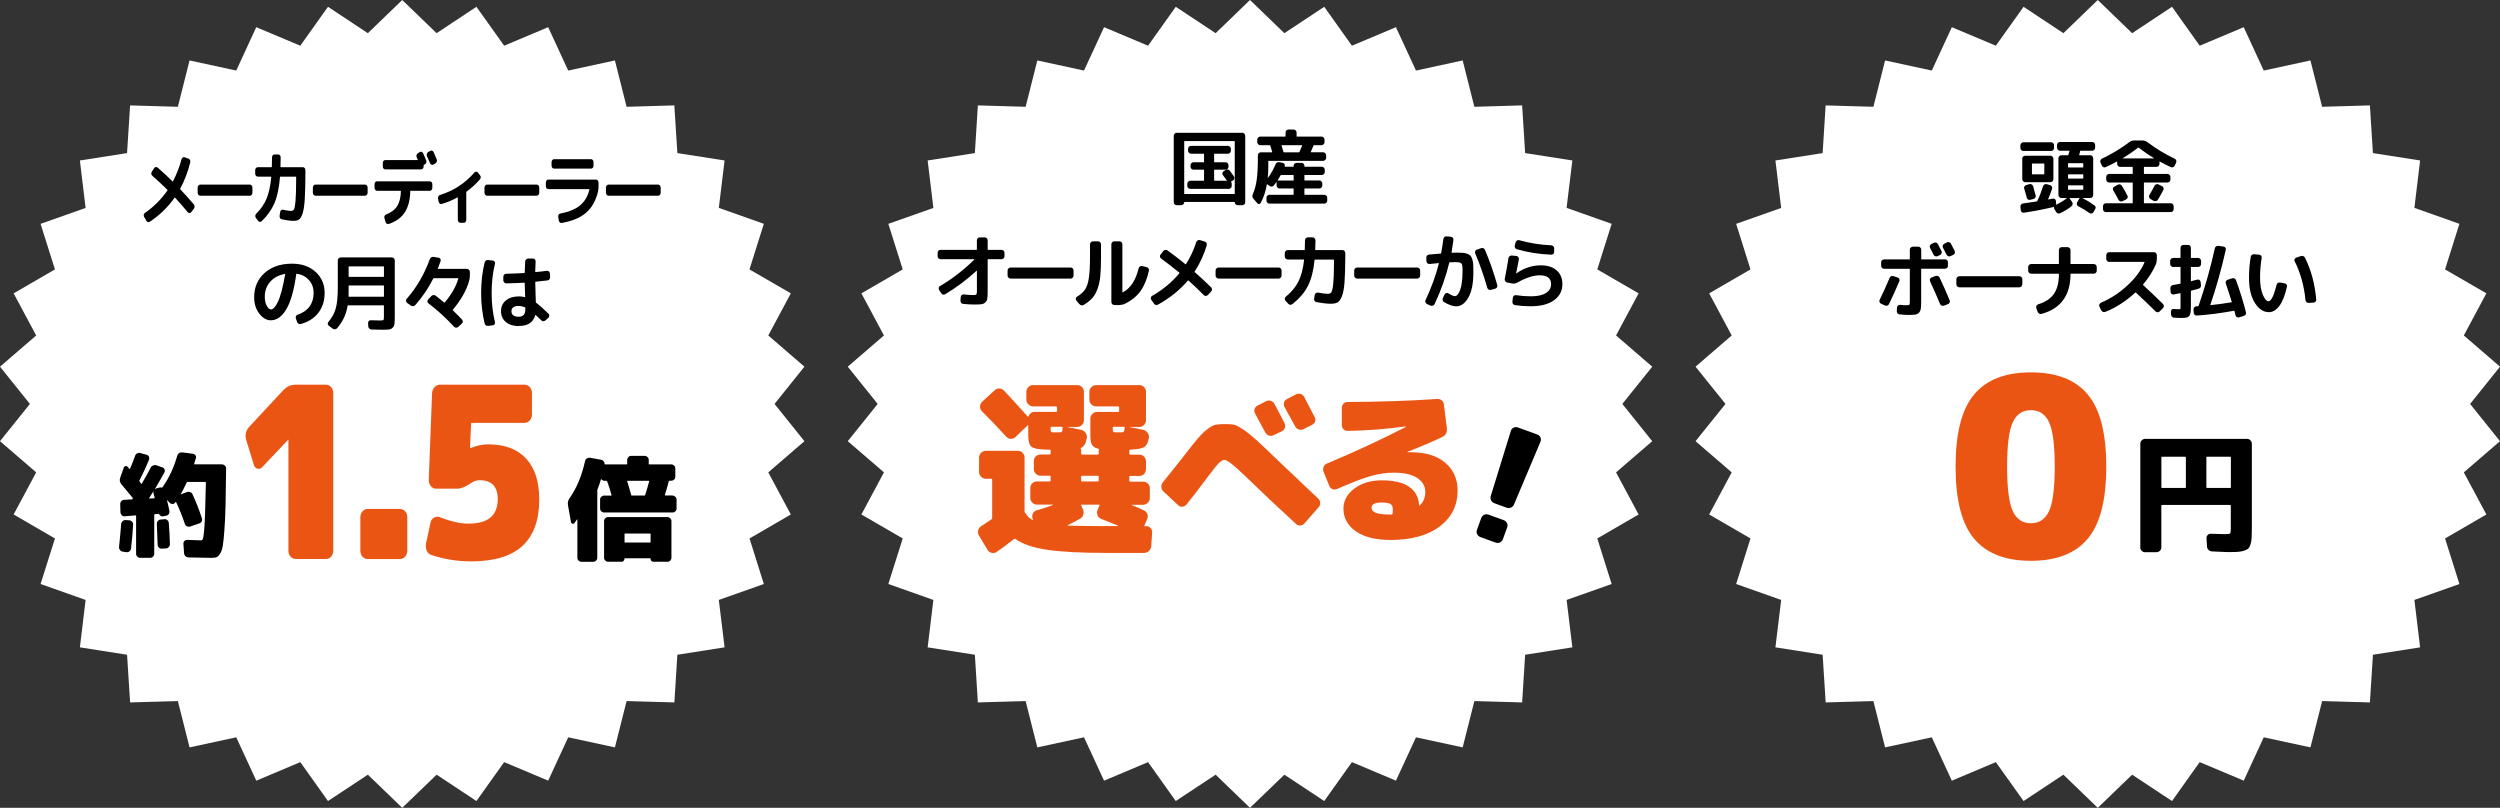 <?xml version="1.0" encoding="UTF-8"?>
<svg id="b" data-name="レイヤー 2" xmlns="http://www.w3.org/2000/svg" viewBox="0 0 632.78 204.47">
  <rect x="0" y="0" width="632.78" height="204.47" fill="#333333" stroke="none"/>
  <defs>
    <style>
      .d {
        fill: #eb5514;
      }

      .e {
        fill: #fff;
      }
    </style>
  </defs>
  <g id="c" data-name="contents">
    <g>
      <polygon class="e" points="196.04 102.24 203.61 92.81 194.46 84.91 200.17 74.25 189.7 68.19 193.34 56.65 181.94 52.62 183.4 40.62 171.45 38.75 170.68 26.68 158.6 27.03 155.64 15.3 143.82 17.86 138.75 6.88 127.61 11.57 120.59 1.72 110.51 8.4 101.81 0 93.11 8.4 83.02 1.72 76.01 11.57 64.86 6.88 59.8 17.86 47.98 15.3 45.02 27.03 32.93 26.68 32.16 38.75 20.22 40.62 21.67 52.63 10.27 56.66 13.91 68.19 3.45 74.25 9.16 84.91 0 92.81 7.57 102.24 0 111.67 9.16 119.56 3.45 130.22 13.91 136.29 10.27 147.82 21.67 151.85 20.22 163.85 32.16 165.72 32.93 177.79 45.02 177.45 47.98 189.17 59.8 186.62 64.87 197.6 76.01 192.9 83.02 202.75 93.11 196.08 101.81 204.47 110.51 196.08 120.59 202.75 127.61 192.9 138.75 197.59 143.82 186.62 155.64 189.17 158.6 177.45 170.69 177.79 171.45 165.72 183.4 163.85 181.94 151.85 193.34 147.82 189.71 136.29 200.17 130.22 194.46 119.56 203.61 111.67 196.04 102.24"/>
      <polygon class="e" points="410.63 102.24 418.2 92.81 409.04 84.91 414.75 74.25 404.29 68.19 407.93 56.65 396.52 52.62 397.98 40.62 386.03 38.75 385.27 26.68 373.18 27.03 370.22 15.3 358.4 17.86 353.33 6.88 342.19 11.57 335.18 1.72 325.09 8.4 316.39 0 307.69 8.4 297.6 1.72 290.59 11.57 279.45 6.88 274.38 17.86 262.56 15.3 259.6 27.03 247.51 26.68 246.75 38.75 234.8 40.62 236.25 52.63 224.85 56.66 228.49 68.19 218.03 74.25 223.74 84.91 214.58 92.81 222.15 102.24 214.58 111.67 223.74 119.56 218.03 130.22 228.49 136.29 224.85 147.82 236.25 151.85 234.8 163.85 246.75 165.72 247.51 177.79 259.6 177.45 262.56 189.17 274.38 186.62 279.45 197.6 290.59 192.9 297.6 202.75 307.69 196.08 316.39 204.47 325.09 196.08 335.18 202.75 342.19 192.9 353.33 197.59 358.4 186.62 370.22 189.17 373.18 177.45 385.27 177.79 386.03 165.72 397.98 163.85 396.53 151.85 407.93 147.82 404.29 136.29 414.75 130.22 409.04 119.56 418.2 111.67 410.63 102.24"/>
      <polygon class="e" points="625.21 102.24 632.78 92.81 623.62 84.91 629.33 74.25 618.87 68.19 622.51 56.65 611.11 52.62 612.56 40.62 600.61 38.75 599.85 26.68 587.76 27.03 584.8 15.3 572.98 17.86 567.91 6.88 556.77 11.57 549.76 1.72 539.67 8.4 530.97 0 522.27 8.4 512.19 1.72 505.17 11.57 494.03 6.88 488.96 17.86 477.14 15.3 474.18 27.03 462.09 26.68 461.33 38.75 449.38 40.62 450.84 52.63 439.44 56.66 443.07 68.19 432.61 74.25 438.32 84.91 429.16 92.81 436.74 102.24 429.16 111.67 438.32 119.56 432.61 130.22 443.07 136.29 439.44 147.82 450.84 151.85 449.38 163.85 461.33 165.72 462.1 177.79 474.18 177.45 477.14 189.17 488.96 186.62 494.03 197.6 505.17 192.9 512.19 202.75 522.27 196.08 530.97 204.47 539.67 196.08 549.76 202.75 556.77 192.9 567.92 197.59 572.98 186.62 584.8 189.17 587.76 177.45 599.85 177.79 600.62 165.72 612.56 163.85 611.11 151.85 622.51 147.82 618.87 136.29 629.33 130.22 623.62 119.56 632.78 111.67 625.21 102.24"/>
      <g>
        <g>
          <g>
            <path class="d" d="M82.5,97.37c.53,0,.97.21,1.32.62.35.41.53.91.53,1.5v39.88c0,.59-.18,1.09-.53,1.5-.35.41-.79.62-1.32.62h-7.6c-.53,0-.98-.2-1.35-.59-.37-.39-.55-.9-.55-1.53v-28.08h-.05l-6.65,7.02c-.32.32-.69.42-1.11.32-.42-.1-.72-.38-.9-.86l-1.95-6.31c-.39-1.34-.14-2.48.74-3.42l8.55-9.2c.88-.98,1.97-1.48,3.27-1.48h7.6Z"/>
            <path class="d" d="M101.19,128.82c.53,0,.98.2,1.35.59.37.39.55.91.55,1.53v8.44c0,.59-.18,1.09-.53,1.5-.35.41-.81.62-1.37.62h-8.08c-.53,0-.98-.2-1.35-.59-.37-.39-.55-.9-.55-1.53v-8.44c0-.59.18-1.09.53-1.5.35-.41.81-.62,1.37-.62h8.08Z"/>
            <path class="d" d="M123.55,112.47c4.19,0,7.39,1.2,9.61,3.6,2.22,2.4,3.33,5.84,3.33,10.33,0,5.23-1.42,9.16-4.25,11.77-2.83,2.62-7.17,3.92-13.01,3.92-3.52,0-6.9-.55-10.14-1.65-.49-.16-.85-.51-1.08-1.06-.23-.55-.29-1.14-.18-1.77l1.16-5.43c.14-.55.44-.94.9-1.18.46-.24.91-.27,1.37-.12,2.92,1.14,5.38,1.69,7.39,1.65,4.86,0,7.3-2.04,7.34-6.14,0-3.22-1.53-4.84-4.59-4.84-.77,0-1.53.26-2.27.77-1.27.91-2.41,1.36-3.43,1.36h-5.38c-.49,0-.92-.22-1.27-.65-.35-.43-.53-.92-.53-1.48l.84-22.07c.03-.59.25-1.09.63-1.5.39-.41.84-.62,1.37-.62h21.38c.53,0,.98.21,1.35.62.37.41.55.91.55,1.5v5.43c0,.59-.18,1.09-.55,1.5-.37.41-.82.62-1.35.62h-13.25c-.18,0-.26.1-.26.29l-.26,6.02s.02.06.05.06h.11c1.58-.63,3.06-.94,4.43-.94Z"/>
          </g>
          <path d="M32.73,131.69c.27.02.5.13.7.34.2.21.29.45.27.71-.11,2.02-.3,4.06-.54,6.14-.04.27-.17.49-.39.67-.22.18-.47.25-.76.21l-.97-.14c-.27-.04-.49-.17-.67-.4-.18-.23-.26-.48-.24-.74.27-2.65.45-4.6.54-5.85.02-.27.14-.5.36-.71.22-.21.46-.3.73-.29l.97.06ZM56.23,117.56c.27,0,.5.1.7.29.2.19.3.43.3.71-.04,3.83-.09,6.94-.14,9.32-.06,2.39-.15,4.48-.29,6.28-.13,1.8-.27,3.13-.41,3.98-.14.86-.38,1.54-.71,2.04-.33.5-.65.8-.94.89-.3.09-.75.13-1.36.13-.9,0-2.81-.04-5.74-.11-.27-.02-.5-.13-.71-.33-.21-.2-.32-.44-.34-.73l-.17-2.4c-.02-.27.07-.5.27-.7s.43-.29.7-.27c1.39.06,2.58.1,3.57.11.17,0,.3-.12.39-.36.09-.24.18-.83.29-1.78.1-.95.19-2.41.26-4.37.07-1.96.14-4.65.21-8.08,0-.11-.05-.18-.14-.2h-4.51c-.1,0-.16.06-.2.17-.67,1.37-1.17,2.34-1.51,2.91-.02.02-.02.04,0,.06.02.02.04.02.06,0l1.51-.57c.25-.1.51-.1.79,0,.28.1.47.27.59.51.89,1.88,1.69,3.92,2.4,6.11.1.27.08.53-.04.8-.12.27-.33.44-.61.51l-2.34.8c-.27.08-.53.05-.79-.07-.26-.12-.43-.32-.53-.59-.59-1.79-1.32-3.63-2.2-5.51-.06-.1-.1-.1-.14-.03-.02.02-.05.05-.1.09-.05.04-.07.07-.07.09-.15.21-.36.31-.61.31s-.49-.09-.7-.29l-.6-.66s-.04-.02-.06-.01c-.02,0-.03.02-.03.04.04.19.13.6.29,1.23.15.63.26,1.1.31,1.43.06.27.01.52-.13.76-.14.24-.35.39-.61.44l-.77.17c-.48.1-.84-.08-1.08-.51-.04-.08-.1-.11-.2-.11l-.91.09c-.1,0-.14.05-.14.14v9.88c0,.27-.1.5-.3.71-.2.21-.44.31-.73.31h-2.54c-.27,0-.5-.1-.71-.3-.21-.2-.31-.44-.31-.73v-9.57c0-.1-.05-.14-.14-.14l-2.77.23c-.27.02-.5-.07-.71-.27-.21-.2-.32-.43-.34-.7l-.06-2.11c-.02-.27.07-.51.26-.73.19-.22.43-.34.71-.36l1.91-.11c.11,0,.19-.03.23-.09.02,0,.03-.02.03-.06s0-.06.03-.06c.04-.08.03-.14-.03-.2-1.28-1.56-2.21-2.68-2.8-3.37-.46-.53-.57-1.1-.34-1.71l.91-2.57c.08-.21.22-.33.43-.37.21-.04.4.03.57.2l.43.54c.06.06.09.06.11,0,.61-1.39,1.05-2.5,1.31-3.34.08-.27.25-.47.51-.61.27-.14.53-.18.8-.1l1.66.46c.25.08.43.23.54.47.11.24.12.49.03.76-.69,1.68-1.49,3.43-2.43,5.25-.06.08-.05.17.03.29.09.13.24.32.43.57.04.08.09.06.14-.06.97-1.66,1.73-3.02,2.28-4.08.13-.25.34-.42.61-.53.28-.1.56-.11.84-.01l1.54.54c.25.1.41.28.5.54.09.27.06.51-.07.74-.76,1.39-1.56,2.79-2.4,4.2l.03.03c.13-.13.28-.21.43-.23l.74-.2c.15-.04.31-.04.49,0,.09.04.17.02.23-.06,1.6-2.23,2.85-4.88,3.74-7.97.19-.63.62-.91,1.29-.86l2.68.34c.27.04.48.17.64.39.16.22.2.45.13.7-.06.15-.14.39-.24.71-.1.32-.18.57-.21.74-.04.1-.01.14.09.14h7.05ZM39.04,126.12c.11,0,.15-.06.11-.17-.04-.13-.09-.32-.16-.57-.07-.25-.11-.42-.13-.51-.06-.17-.05-.37.03-.6l-.03.03c-.23.38-.6.97-1.11,1.77-.04.08-.02.11.06.11l1.23-.06ZM41.61,131.41c.27-.04.51.04.74.24.23.2.35.43.37.7.13,1.58.23,3.37.29,5.37.02.27-.07.51-.26.73-.19.22-.42.34-.69.36l-1.14.06c-.27.02-.5-.07-.71-.27-.21-.2-.31-.44-.31-.73-.08-2.21-.14-3.96-.2-5.25-.02-.27.06-.51.24-.74.18-.23.4-.35.67-.37l1-.09Z"/>
          <path d="M170.23,125.44c.27,0,.5.1.71.3.21.2.31.43.31.7v2.28c0,.27-.1.5-.3.7-.2.2-.44.3-.73.3h-17.31c-.27,0-.5-.1-.71-.3-.21-.2-.31-.43-.31-.7v-2.28c0-.27.1-.5.31-.7.21-.2.45-.3.71-.3h1.74c.11,0,.16-.04.14-.11-.3-1.16-.67-2.3-1.09-3.43-.04-.11-.1-.18-.17-.2h-.49c-.32,0-.6-.13-.83-.4-.04-.04-.08-.03-.11.03-.21.76-.5,1.63-.89,2.6-.02.06-.03.14-.03.26v16.99c0,.27-.1.5-.31.71-.21.21-.45.31-.71.31h-3c-.27,0-.5-.1-.71-.3-.21-.2-.31-.44-.31-.73v-9.71c0-.06-.02-.07-.06-.03-.23.34-.46.67-.69.97-.13.15-.3.21-.5.16-.2-.05-.32-.18-.36-.39l-.77-4.31c-.11-.65.03-1.25.43-1.8,1.75-2.47,3.06-5.61,3.91-9.4.06-.27.2-.48.44-.63.24-.15.49-.21.76-.17l2.86.51c.25.04.46.16.63.37.17.21.25.44.23.69,0,.08.04.11.11.11h5.48c.09,0,.14-.05.14-.14v-1c0-.27.1-.5.3-.71.2-.21.44-.31.73-.31h3.4c.27,0,.5.1.71.31.21.21.31.45.31.71v1c0,.1.04.14.11.14h5.6c.27,0,.5.1.71.3.21.2.31.44.31.73v2.11c0,.27-.1.5-.31.7-.21.2-.45.3-.71.3h-.46c-.06,0-.11.04-.17.11-.29,1.12-.62,2.29-1,3.51-.04.08,0,.11.09.11h1.83ZM168.95,130.89c.27,0,.5.1.7.29.2.19.3.43.3.71v9.28c0,.27-.1.5-.29.71-.19.21-.43.31-.71.31h-3.54c-.21,0-.39-.07-.53-.21-.14-.14-.21-.32-.21-.53,0-.08-.03-.12-.09-.14h-6.43c-.06,0-.09.05-.09.14,0,.21-.08.39-.23.53-.15.14-.32.21-.51.21h-3.4c-.27,0-.5-.1-.71-.3-.21-.2-.31-.44-.31-.73v-9.28c0-.27.1-.5.3-.7.2-.2.44-.3.73-.3h15.02ZM164.67,137.18v-2c0-.09-.05-.14-.14-.14h-6.31c-.1,0-.14.05-.14.14v2c0,.1.05.14.14.14h6.31c.09,0,.14-.05.14-.14ZM163.29,125.32c.25-.7.59-1.88,1.03-3.51.04-.08,0-.11-.09-.11h-5.4c-.1,0-.12.04-.09.11.25.74.59,1.91,1.03,3.51.02.08.08.11.17.11h3.11c.13,0,.21-.04.23-.11Z"/>
        </g>
        <g>
          <path d="M37.05,55.86l-.58-.98c-.09-.15-.12-.32-.08-.52.04-.2.13-.35.26-.44,2.28-1.57,4.19-3.49,5.74-5.74.03-.04.03-.09-.02-.14-1.25-1.23-2.53-2.42-3.83-3.57-.14-.11-.22-.27-.24-.48-.02-.21.02-.39.14-.54l.56-.88c.1-.16.24-.26.42-.29.18-.03.34.02.49.14,1.28,1.12,2.54,2.28,3.76,3.49.05.05.08.05.1-.02.92-1.72,1.65-3.59,2.18-5.6.06-.19.16-.33.31-.43.15-.1.31-.12.47-.06l.99.37c.17.07.3.19.38.36.09.17.1.35.06.54-.59,2.41-1.44,4.63-2.54,6.67-.05.05-.05.11,0,.16,1.19,1.26,2.34,2.54,3.44,3.83.11.14.18.31.19.53.01.22-.05.4-.17.55l-.68.88c-.11.15-.26.23-.43.24-.17,0-.31-.06-.43-.19-.94-1.16-2.03-2.41-3.25-3.73-.03-.04-.07-.03-.1.04-1.7,2.39-3.79,4.42-6.26,6.07-.15.11-.31.14-.49.09-.18-.05-.31-.16-.4-.34Z"/>
          <path d="M50.66,49.54c-.17,0-.32-.08-.44-.23-.12-.15-.19-.33-.19-.53v-1.29c0-.21.06-.38.19-.53.12-.15.27-.23.44-.23h12.6c.17,0,.32.07.44.22.12.14.19.32.19.54v1.29c0,.21-.06.38-.19.53-.12.15-.27.23-.44.23h-12.6Z"/>
          <path d="M65.22,44.7c-.17,0-.32-.07-.44-.22-.12-.14-.19-.32-.19-.52v-.88c0-.21.06-.38.18-.53s.27-.23.45-.23h3.49c.06,0,.09-.03.09-.1.03-.72.05-1.52.05-2.38,0-.21.06-.38.17-.52.11-.14.26-.22.44-.22h.97c.17,0,.31.08.43.23s.18.33.18.53c0,.83-.02,1.62-.05,2.36,0,.07.03.1.08.1h5.63c.17,0,.31.07.43.22.11.14.17.32.17.54v1c-.01,2.68-.07,4.8-.16,6.36-.1,1.56-.28,2.74-.54,3.55-.27.81-.56,1.33-.89,1.56s-.8.35-1.41.35c-.82,0-1.84-.14-3.06-.41-.16-.04-.28-.15-.37-.32-.09-.17-.12-.36-.1-.56l.14-.94c.02-.19.1-.35.25-.47s.3-.16.47-.12c.91.21,1.59.31,2.04.31.34,0,.59-.15.75-.44.16-.29.29-1,.38-2.13.1-1.13.15-2.88.16-5.26v-.72c0-.07-.03-.11-.09-.12h-3.91c-.06,0-.09.03-.09.1-.23,2.75-.7,4.95-1.41,6.61-.71,1.66-1.79,3.18-3.23,4.56-.14.12-.29.18-.46.17-.17,0-.31-.09-.43-.26l-.58-.76c-.11-.15-.16-.33-.14-.53s.09-.37.21-.49c1.17-1.16,2.05-2.43,2.63-3.81s.98-3.21,1.2-5.48c0-.07-.03-.11-.1-.12h-3.32Z"/>
          <path d="M79.82,49.54c-.17,0-.32-.08-.44-.23-.12-.15-.19-.33-.19-.53v-1.29c0-.21.06-.38.19-.53.12-.15.27-.23.44-.23h12.6c.17,0,.32.07.44.22.12.14.19.32.19.54v1.29c0,.21-.06.38-.19.53-.12.15-.27.23-.44.23h-12.6Z"/>
          <path d="M95.41,48.29c-.17,0-.31-.08-.43-.23s-.18-.33-.18-.53v-.88c0-.21.06-.38.17-.53.11-.15.26-.23.44-.23h13.41c.17,0,.31.07.43.22s.18.32.18.54v.88c0,.21-.06.38-.18.53s-.26.23-.43.23h-4.89c-.06,0-.08.03-.08.1-.06,2.26-.53,4.05-1.41,5.39-.89,1.34-2.24,2.31-4.05,2.91-.17.05-.33.03-.49-.07-.15-.1-.26-.25-.31-.44l-.29-.98c-.05-.18-.03-.35.03-.52s.19-.3.36-.38c1.3-.49,2.26-1.21,2.85-2.16s.9-2.2.93-3.74c0-.07-.03-.1-.09-.1h-5.97ZM96.89,41.24c0-.21.06-.38.17-.51.11-.14.26-.21.43-.21h8.22s.06-.04.03-.11c-.02-.08-.07-.18-.13-.31-.06-.13-.11-.23-.14-.3-.08-.18-.09-.36-.04-.55s.16-.33.31-.43l.51-.33c.15-.1.3-.12.47-.06.16.05.29.18.38.37.35.78.61,1.37.77,1.78.08.18.09.37.03.56-.06.2-.16.34-.32.42l-.27.16c-.06.03-.09.08-.09.14v.29c0,.21-.06.38-.18.51s-.26.21-.43.21h-9.12c-.17,0-.31-.07-.43-.21-.11-.14-.17-.31-.17-.51v-.92ZM109.75,38.49l.78,1.83c.08.19.09.38.04.56s-.16.33-.31.44l-.56.33c-.16.1-.32.11-.49.04-.16-.07-.29-.2-.37-.39-.16-.4-.41-.98-.77-1.76-.08-.18-.09-.37-.04-.56s.15-.35.3-.46l.56-.33c.16-.1.32-.11.49-.05.16.06.29.18.37.36Z"/>
          <path d="M111.03,51.06l-.17-.8c-.03-.19,0-.38.09-.55.09-.18.22-.29.37-.35,3.42-1.03,6.33-2.92,8.75-5.68.12-.15.27-.23.44-.23s.32.07.44.21l.54.68c.12.15.19.32.19.52s-.06.37-.19.52c-.96,1.12-2.1,2.17-3.42,3.14-.03.03-.05.07-.05.12v6.99c0,.21-.06.38-.17.53-.11.15-.26.23-.44.23h-.9c-.17,0-.32-.08-.44-.23-.12-.15-.19-.33-.19-.53v-5.6c0-.05-.03-.08-.09-.06-1.35.74-2.7,1.29-4.03,1.66-.16.04-.31,0-.46-.11-.15-.12-.24-.27-.27-.46Z"/>
          <path d="M123.26,49.54c-.17,0-.32-.08-.44-.23-.12-.15-.19-.33-.19-.53v-1.29c0-.21.06-.38.19-.53.12-.15.27-.23.44-.23h12.6c.17,0,.32.07.44.22.12.14.19.32.19.54v1.29c0,.21-.06.38-.19.53-.12.15-.27.23-.44.23h-12.6Z"/>
          <path d="M138.77,47.86c-.17,0-.31-.07-.43-.22s-.18-.32-.18-.54v-.88c0-.21.06-.38.17-.53.11-.15.26-.23.44-.23h12.12c.17,0,.31.08.43.23s.18.33.18.53v.88c0,.59-.05,1.08-.15,1.48-.57,2.28-1.58,4.05-3.03,5.29-1.45,1.24-3.5,2.1-6.14,2.56-.17.03-.33-.02-.48-.14-.15-.12-.24-.29-.27-.49l-.14-.9c-.03-.19,0-.37.09-.54.1-.17.23-.27.4-.3,2.19-.41,3.87-1.1,5.05-2.08s1.96-2.31,2.36-4.01c.02-.07,0-.1-.05-.1h-10.37ZM140.22,40.29h9.4c.17,0,.31.07.43.22s.18.32.18.52v.9c0,.21-.06.38-.17.52-.11.14-.26.22-.44.22h-9.4c-.17,0-.31-.07-.43-.21s-.18-.31-.18-.53v-.9c0-.21.06-.38.18-.52s.26-.22.43-.22Z"/>
          <path d="M154,49.54c-.17,0-.32-.08-.44-.23-.12-.15-.19-.33-.19-.53v-1.29c0-.21.06-.38.19-.53.12-.15.27-.23.44-.23h12.6c.17,0,.32.07.44.22.12.14.19.32.19.54v1.29c0,.21-.06.38-.19.53-.12.15-.27.23-.44.23h-12.6Z"/>
          <path d="M68.53,81.07c-1.07,0-2.03-.56-2.9-1.69-.87-1.13-1.3-2.5-1.3-4.11,0-2.53.87-4.58,2.62-6.16,1.75-1.58,4.08-2.37,6.99-2.37,2.42,0,4.4.69,5.93,2.07,1.53,1.38,2.3,3.16,2.3,5.33,0,1.98-.53,3.66-1.59,5.03-1.06,1.37-2.54,2.32-4.44,2.84-.19.05-.38.03-.57-.07-.19-.1-.31-.25-.37-.44l-.33-.96c-.05-.18-.04-.36.05-.53.09-.18.23-.3.42-.37,1.3-.42,2.3-1.1,2.99-2.04.7-.94,1.05-2.09,1.05-3.46,0-1.28-.39-2.37-1.17-3.24-.78-.87-1.81-1.42-3.1-1.62-.08,0-.12.03-.12.08-.56,4.03-1.39,6.99-2.5,8.88s-2.43,2.83-3.96,2.83ZM72.1,69.33c-1.59.31-2.83.98-3.73,2.01s-1.35,2.28-1.35,3.77c0,.93.17,1.7.51,2.31.34.61.7.91,1.07.91.26,0,.54-.16.83-.48.29-.32.6-.81.92-1.48.32-.66.64-1.59.95-2.78.31-1.19.61-2.58.88-4.16,0-.04,0-.07-.02-.09-.01-.02-.03-.02-.06-.01Z"/>
          <path d="M83.23,82.46c-.15-.11-.24-.26-.27-.46-.03-.2.03-.37.16-.5.9-1.07,1.52-2.22,1.87-3.46.34-1.24.51-2.99.51-5.26v-6.89c0-.19.07-.36.22-.51.14-.15.31-.23.5-.23h12.96c.19,0,.36.08.51.23.15.15.23.32.23.51v14.21c0,.82-.02,1.43-.07,1.84-.05.4-.2.73-.45.99-.25.26-.56.41-.93.46s-.94.07-1.72.07c-.56,0-1.48-.02-2.75-.06-.21-.01-.38-.09-.53-.24-.15-.14-.23-.32-.25-.52l-.06-.88c-.01-.18.05-.34.18-.49.14-.15.31-.22.51-.21,1.22.04,2,.06,2.34.06.46,0,.75-.04.84-.12.1-.08.14-.36.14-.84v-2.77c0-.07-.04-.1-.12-.1h-8.94c-.08,0-.12.03-.12.1-.38,2.23-1.28,4.13-2.69,5.7-.14.15-.31.24-.52.26-.21.02-.4-.03-.56-.15l-.98-.74ZM88.24,73.93c0,.49,0,.85-.02,1.07,0,.07.03.1.1.1h8.74c.07,0,.11-.03.12-.1v-2.65c0-.07-.04-.1-.12-.1h-8.72c-.07,0-.1.03-.1.1v1.58ZM88.24,67.53v2.44c0,.07.03.1.1.1h8.72c.07,0,.11-.03.12-.1v-2.44c0-.07-.04-.1-.12-.1h-8.72c-.07,0-.1.03-.1.1Z"/>
          <path d="M103.03,76.64c-.15-.11-.24-.26-.27-.45-.03-.19.02-.36.14-.51,2.54-2.88,4.5-6.25,5.89-10.09.07-.19.19-.35.38-.46.18-.12.39-.15.6-.11l1.25.21c.19.03.34.13.44.31.1.18.13.36.07.53-.14.44-.38,1.07-.72,1.91-.03.05,0,.08.08.08h7.28c.21,0,.38.07.53.22.15.14.23.32.23.52v.9c0,.52-.07,1.01-.21,1.48-.7,2.39-2.06,4.79-4.1,7.2-.05.05-.05.11,0,.16.67.64,1.44,1.42,2.32,2.34.14.14.2.31.19.52,0,.21-.09.39-.24.52l-.94.84c-.15.14-.33.2-.53.18s-.38-.1-.51-.25c-1.91-2.1-4.07-4.07-6.46-5.91-.15-.11-.24-.26-.26-.45-.02-.19.04-.37.17-.53l.84-.88c.14-.15.31-.23.53-.24.22,0,.41.05.57.17.62.48,1.33,1.05,2.13,1.72.04.04.1.03.16-.04,1.7-2.02,2.84-4.03,3.42-6.01.03-.07,0-.1-.08-.1h-6.13c-.08,0-.13.03-.14.08-1.22,2.42-2.73,4.66-4.53,6.71-.15.15-.32.24-.52.28-.2.03-.39-.01-.58-.13l-1.03-.72Z"/>
          <path d="M123.56,82.48c-.21.03-.39-.02-.56-.13-.17-.12-.28-.28-.34-.5-.59-2.43-.88-5-.88-7.7s.29-5.27.88-7.7c.05-.21.17-.37.34-.49.17-.12.36-.17.56-.14l1.19.14c.19.01.34.11.45.28.11.17.14.35.08.54-.56,2.26-.84,4.71-.84,7.37s.28,5.12.84,7.37c.05.19.03.37-.08.54-.11.17-.26.26-.45.28l-1.19.14ZM131.37,82.54c-1.39,0-2.5-.34-3.32-1.02s-1.23-1.6-1.23-2.76.41-2.02,1.22-2.71c.81-.68,1.92-1.03,3.33-1.03.45,0,.94.06,1.46.18.01.01.03.01.06-.01.03-.02.04-.05.04-.09l-.06-1.56c-.01-.42-.03-1.04-.06-1.85,0-.08-.03-.13-.1-.14-1.27.08-2.8.14-4.57.18-.19,0-.36-.07-.51-.23-.15-.15-.23-.32-.23-.51v-.96c0-.21.07-.38.22-.52s.32-.22.54-.22c1.52-.03,3.04-.09,4.55-.18.07,0,.1-.03.1-.08.03-.93.07-1.88.12-2.85.01-.21.1-.38.26-.52.16-.14.34-.22.54-.22h1.17c.19,0,.36.08.49.23.14.15.2.32.18.51-.04.57-.08,1.45-.1,2.62,0,.04.03.06.08.06,1.01-.08,1.96-.18,2.85-.31.19-.03.37.02.52.14.16.12.24.29.26.49l.06.96c.01.21-.04.39-.16.55s-.29.26-.51.29c-.6.07-1.61.18-3.01.33-.05,0-.08.04-.08.12.03.96.05,1.69.06,2.19.03.63.05,1.59.08,2.87,0,.04.03.09.08.14.85.63,1.89,1.55,3.12,2.77.14.14.21.31.21.51s-.08.38-.23.53l-.72.64c-.15.14-.33.21-.54.22-.21,0-.39-.07-.54-.24-.86-.82-1.33-1.26-1.42-1.33-.05-.03-.09-.02-.1.02-.48,1.83-1.85,2.75-4.1,2.75ZM131.23,77.44c-.59,0-1.03.12-1.33.36-.3.24-.45.56-.45.97,0,.45.15.8.46,1.04.31.24.75.36,1.32.36.62,0,1.06-.15,1.33-.46.27-.31.41-.81.41-1.51v-.25c0-.07-.03-.12-.08-.14-.53-.25-1.09-.37-1.66-.37Z"/>
        </g>
      </g>
      <g>
        <g>
          <path d="M542.94,139.78c-.31,0-.59-.12-.83-.35-.24-.23-.37-.5-.37-.82v-26.33c0-.31.12-.59.37-.83.24-.24.52-.37.83-.37h25.83c.31,0,.59.12.83.37s.37.52.37.83v21.37c0,1.02-.02,1.83-.05,2.43-.03.6-.13,1.15-.28,1.66s-.34.87-.55,1.08-.55.39-1.03.55c-.48.16-.99.25-1.53.3-.54.04-1.29.07-2.25.07-.24,0-.55,0-.93-.02-.38-.01-.91-.03-1.6-.07-.69-.03-1.31-.06-1.86-.08-.33-.02-.62-.14-.87-.37-.24-.22-.38-.5-.4-.83l-.13-2.13c-.02-.31.08-.58.3-.82s.49-.34.8-.32c1.91.07,3.1.1,3.56.1.75,0,1.19-.06,1.31-.17.12-.11.18-.51.18-1.2v-5.86c0-.11-.06-.17-.17-.17h-17.24c-.11,0-.17.06-.17.17v10.62c0,.31-.12.58-.37.82-.24.23-.52.35-.83.35h-2.93ZM547.07,115.77v7.56c0,.11.06.17.17.17h5.86c.11,0,.17-.06.17-.17v-7.56c0-.11-.06-.17-.17-.17h-5.86c-.11,0-.17.06-.17.17ZM558.46,115.77v7.56c0,.11.06.17.17.17h5.86c.11,0,.17-.06.17-.17v-7.56c0-.11-.06-.17-.17-.17h-5.86c-.11,0-.17.06-.17.17Z"/>
          <path class="d" d="M499.67,99.84c3.13-3.73,7.92-5.59,14.38-5.59s11.25,1.86,14.38,5.59c3.13,3.73,4.69,9.81,4.69,18.26s-1.56,14.53-4.69,18.26c-3.13,3.73-7.92,5.59-14.38,5.59s-11.25-1.86-14.38-5.59c-3.13-3.73-4.69-9.81-4.69-18.26s1.56-14.53,4.69-18.26ZM509.45,129.34c.95,2.07,2.48,3.1,4.6,3.1s3.64-1.03,4.6-3.1c.95-2.07,1.43-5.82,1.43-11.24s-.48-9.16-1.43-11.21c-.95-2.05-2.48-3.07-4.6-3.07s-3.64,1.02-4.6,3.07c-.95,2.05-1.43,5.79-1.43,11.21s.48,9.17,1.43,11.24Z"/>
        </g>
        <g>
          <path d="M511.48,53.16l-.08-.84c-.03-.19.03-.37.16-.54.14-.17.3-.26.49-.28,1.23-.16,2.39-.33,3.47-.51.05-.01.1-.05.14-.12.55-1.12,1.04-2.38,1.48-3.77.05-.18.17-.32.35-.42.18-.1.36-.13.55-.07l.86.25c.19.05.34.17.45.34.11.17.13.36.06.56-.27.85-.61,1.73-1,2.65-.03.05,0,.08.06.08.11-.03.29-.06.55-.11.26-.05.45-.08.57-.11.18-.04.35,0,.5.1.16.11.25.26.28.45l.06.64c0,.07-.01.17-.04.31-.01.01-.01.03,0,.04.01.01.03.01.06,0,1.05-.51,1.95-1.05,2.69-1.64,0-.03,0-.05-.02-.06h-1.39c-.19,0-.36-.07-.5-.22s-.22-.31-.22-.5v-9.35c0-.19.07-.36.22-.51.14-.15.31-.23.5-.23h1.68c.05,0,.1-.03.12-.1l.27-.94c.03-.07,0-.1-.1-.1h-2.3c-.19,0-.36-.07-.51-.23-.15-.15-.23-.32-.23-.51v-.74c0-.19.07-.36.22-.51.14-.15.32-.23.52-.23h8.18c.19,0,.36.08.5.23.14.15.22.32.22.51v.74c0,.19-.07.36-.22.51-.14.15-.31.23-.5.23h-2.97c-.07,0-.11.03-.12.08-.07.41-.14.73-.23.96-.04.07-.02.1.06.1h2.79c.19,0,.36.08.49.23.14.15.21.32.21.51v9.35c0,.19-.07.36-.21.5s-.3.22-.49.22h-1.99s-.03.01,0,.04c1.08.55,2.08,1.16,2.99,1.83.37.26.42.61.16,1.05l-.43.7c-.1.16-.24.26-.44.3s-.38,0-.54-.11c-.78-.56-1.74-1.14-2.87-1.74-.16-.1-.27-.24-.32-.43-.05-.19-.02-.37.07-.53l.59-.98c.03-.05,0-.09-.06-.1h-2.4s-.05.02-.04.06l.64.92c.12.16.17.35.14.54-.03.2-.12.37-.27.52-.82.67-1.8,1.27-2.93,1.8-.42.18-.76.05-1-.37l-.45-.74c-.08-.11-.11-.25-.08-.43,0-.07-.01-.1-.04-.08-.01,0-.03,0-.04.02-.01.01-.03.02-.04.02-2.41.57-4.91,1.05-7.51,1.44-.19.03-.36-.02-.51-.15-.15-.13-.24-.29-.27-.48ZM512.13,38.21c-.19,0-.36-.07-.51-.22-.15-.14-.23-.31-.23-.5v-.74c0-.19.07-.36.23-.51.15-.15.32-.23.51-.23h7.05c.19,0,.36.08.5.23.14.15.22.32.22.51v.74c0,.19-.07.36-.21.5-.14.14-.31.22-.51.22h-7.05ZM519.74,45.37c0,.19-.07.36-.22.51-.14.15-.31.23-.5.23h-6.44c-.19,0-.36-.07-.5-.23-.14-.15-.22-.32-.22-.51v-5.23c0-.19.07-.36.21-.5.14-.14.31-.22.51-.22h6.44c.19,0,.36.07.5.22s.22.31.22.5v5.23ZM513.69,46.6c.19-.05.38-.03.55.08.18.11.3.26.37.45.22.77.43,1.55.64,2.34.05.19.03.37-.08.54-.11.17-.26.28-.45.34l-.86.23c-.18.05-.35.03-.52-.07-.17-.1-.28-.26-.34-.46-.14-.59-.36-1.37-.66-2.34-.05-.19-.03-.37.07-.53s.24-.27.42-.33l.86-.25ZM517.44,44v-2.48c0-.07-.03-.11-.1-.12h-2.95c-.05,0-.08.04-.08.12v2.48c0,.07.03.11.08.12h2.95c.07-.01.1-.05.1-.12ZM523.45,41.41v.86c0,.07.03.11.1.12h3.63c.07,0,.11-.04.12-.12v-.86c0-.07-.04-.1-.12-.1h-3.63c-.07,0-.1.03-.1.1ZM523.45,44.2v.9c0,.07.03.1.1.1h3.63c.07,0,.11-.03.12-.1v-.9c0-.05-.04-.08-.12-.08h-3.63c-.07,0-.1.03-.1.08ZM523.45,47.01v.92c0,.07.03.1.1.1h3.63c.07,0,.11-.03.12-.1v-.92c0-.07-.04-.1-.12-.1h-3.63c-.07,0-.1.03-.1.1Z"/>
          <path d="M532.01,41.92l-.35-.78c-.08-.18-.09-.37-.01-.56.08-.2.2-.34.38-.42,2.57-1.23,4.87-2.62,6.89-4.16.4-.31.84-.46,1.33-.45h1.97c.49,0,.93.14,1.31.43,2.16,1.63,4.47,3.03,6.93,4.2.18.08.3.22.37.4s.06.37-.02.56l-.35.78c-.08.18-.22.31-.4.39s-.37.08-.56,0c-1.05-.48-2-.95-2.83-1.42-.05-.03-.08,0-.08.06v.57c0,.19-.07.36-.22.5s-.32.22-.52.22h-3.1c-.07,0-.1.04-.1.12v1.56c0,.07.03.1.1.1h5.87c.19,0,.36.08.51.23.15.15.23.32.23.51v.7c0,.19-.07.36-.22.51-.14.15-.32.23-.52.23h-5.87c-.07,0-.1.03-.1.1v5.04c0,.07.03.1.1.1h6.71c.19,0,.36.07.5.22s.22.32.22.52v.76c0,.19-.07.36-.21.51s-.31.23-.51.23h-16.45c-.19,0-.36-.08-.5-.23s-.22-.32-.22-.51v-.76c0-.19.07-.36.21-.51.14-.15.31-.23.51-.23h6.71c.07,0,.1-.03.1-.1v-5.04c0-.07-.03-.1-.1-.1h-5.87c-.19,0-.36-.07-.51-.23-.15-.15-.23-.32-.23-.51v-.7c0-.19.07-.36.22-.51.14-.15.32-.23.52-.23h5.87c.07,0,.1-.03.1-.1v-1.56c0-.07-.03-.11-.1-.12h-3.1c-.19,0-.36-.07-.51-.22s-.23-.31-.23-.5v-.57c0-.07-.03-.09-.08-.06-.83.46-1.78.94-2.83,1.42-.18.08-.36.08-.55,0s-.33-.21-.41-.39ZM537.2,50.93c-.18.08-.36.09-.55.02-.19-.07-.33-.19-.43-.37-.42-.82-.86-1.6-1.31-2.34-.11-.16-.14-.35-.1-.54.04-.2.15-.35.33-.44l.9-.51c.18-.1.37-.12.56-.07.2.05.35.15.46.32.51.82.98,1.66,1.42,2.52.1.18.11.36.04.55-.07.19-.2.33-.39.41l-.92.45ZM541.16,37.37c-1.2.96-2.5,1.85-3.88,2.67-.01.01-.02.03-.02.04s0,.02.02.02h7.92s.02,0,.02-.02,0-.03-.02-.04c-1.37-.82-2.66-1.71-3.88-2.67-.05-.04-.11-.04-.16,0ZM546.31,46.66l.92.45c.18.08.3.22.37.41.07.19.06.38-.02.55-.4.78-.87,1.62-1.42,2.52-.11.16-.26.27-.46.32-.2.05-.39.02-.58-.07l-.84-.49c-.16-.11-.27-.26-.32-.45-.05-.19-.02-.37.07-.53.55-.92.98-1.69,1.29-2.34.1-.18.24-.3.43-.38.19-.07.38-.07.55.01Z"/>
          <path d="M476.1,76.86c-.18-.08-.3-.22-.37-.42-.07-.2-.05-.39.04-.56.82-1.67,1.66-3.52,2.52-5.56.08-.19.22-.33.4-.41s.38-.09.58-.02l1.05.35c.19.07.33.19.42.38.09.18.09.37.01.54-.75,1.82-1.63,3.75-2.62,5.8-.1.19-.24.32-.42.39s-.38.06-.58-.02l-1.03-.47ZM492.32,65.64c.21,0,.38.07.51.21.14.14.21.31.21.53v.9c0,.21-.07.38-.21.52-.14.14-.31.22-.51.22h-5.95c-.07,0-.1.03-.1.1v8.16c0,.82-.03,1.44-.09,1.85s-.22.75-.47,1.02c-.25.27-.58.43-.98.48-.4.05-1.01.08-1.81.08-.48,0-1.2-.05-2.15-.14-.21-.01-.37-.11-.5-.28-.13-.17-.19-.36-.17-.56l.06-.92c.01-.19.1-.36.27-.49s.35-.19.55-.16c.55.07,1.07.1,1.58.1.41,0,.65-.04.73-.13.07-.09.11-.37.11-.83v-8.16c0-.07-.03-.1-.1-.1h-6.42c-.21,0-.38-.07-.52-.22s-.22-.32-.22-.52v-.9c0-.21.07-.38.22-.52s.32-.22.52-.22h6.42c.07,0,.1-.03.1-.1v-2.38c0-.21.07-.38.23-.52.15-.14.33-.22.53-.22h1.39c.21,0,.38.07.52.22s.22.32.22.52v2.38c0,.07.03.1.1.1h5.95ZM492.02,77.37c-.18.07-.36.06-.55-.01-.19-.08-.33-.21-.41-.4-.79-1.9-1.64-3.82-2.54-5.76-.08-.18-.09-.37-.02-.56.07-.2.2-.33.39-.4l1.03-.39c.19-.07.39-.06.58.01.2.08.34.2.42.38.94,1.98,1.8,3.9,2.56,5.76.08.18.08.37,0,.57s-.23.34-.43.41l-1.03.39ZM489.43,64.51c-.07-.12-.16-.3-.28-.54-.12-.24-.23-.46-.33-.66s-.2-.38-.3-.54c-.1-.18-.11-.36-.05-.55s.19-.34.38-.45l.62-.31c.18-.1.37-.12.56-.06.2.05.35.17.46.35.42.78.73,1.37.92,1.78.1.18.11.37.03.56-.08.2-.2.35-.38.44l-.64.31c-.18.08-.37.09-.56.03-.2-.06-.35-.18-.44-.36ZM493.8,61.66l.94,1.83c.1.19.11.38.05.56s-.19.33-.38.44l-.68.33c-.19.1-.39.11-.58.04-.2-.07-.35-.2-.44-.39-.19-.4-.5-.98-.92-1.76-.1-.18-.11-.37-.05-.56s.18-.35.36-.46l.68-.33c.19-.1.39-.11.58-.05.2.06.35.18.44.36Z"/>
          <path d="M495.94,72.72c-.21,0-.38-.08-.53-.23-.15-.15-.23-.33-.23-.53v-1.29c0-.21.07-.38.23-.53.15-.15.33-.23.53-.23h15.18c.21,0,.38.07.53.22.15.14.23.32.23.54v1.29c0,.21-.08.38-.23.53-.15.15-.33.23-.53.23h-15.18Z"/>
          <path d="M514.1,69.27c-.21,0-.38-.07-.52-.21s-.22-.31-.22-.53v-.96c0-.21.07-.38.22-.52s.32-.22.52-.22h6.93c.07,0,.1-.03.1-.1v-3.42c0-.21.07-.38.21-.53.14-.15.31-.23.53-.23h1.44c.21,0,.38.08.53.23.15.15.23.33.23.53v3.42c0,.07.03.1.1.1h5.8c.21,0,.38.07.52.22s.22.32.22.52v.96c0,.21-.07.38-.22.52s-.32.22-.52.22h-5.8c-.07,0-.1.03-.1.1-.01,5.4-2.47,8.76-7.36,10.09-.21.05-.4.03-.58-.08-.18-.11-.31-.26-.38-.45l-.35-1c-.05-.18-.04-.36.05-.53.09-.18.23-.3.42-.37,1.83-.56,3.17-1.44,4-2.64.83-1.2,1.26-2.87,1.27-5.01,0-.07-.03-.1-.1-.1h-6.93Z"/>
          <path d="M531.84,78.54l-.45-.94c-.08-.18-.09-.36-.02-.54s.19-.32.37-.42c2.52-1.08,4.79-2.57,6.81-4.46s3.44-3.82,4.25-5.79c.03-.07,0-.1-.06-.1h-8.88c-.21,0-.38-.07-.52-.22s-.22-.32-.22-.52v-.96c0-.21.07-.38.22-.53s.32-.23.52-.23h11.32c.21,0,.38.07.52.22s.22.32.22.54v.96c0,.53-.09,1-.27,1.42-.77,1.75-1.84,3.43-3.22,5.04-.04.04-.03.09.02.14,1.74,1.6,3.42,3.2,5.04,4.8.14.15.21.32.21.52s-.08.37-.23.52l-.82.82c-.15.15-.32.23-.52.23s-.37-.07-.52-.21c-1.42-1.42-3.08-3.01-4.98-4.76-.05-.05-.1-.07-.14-.04-2.3,2.15-4.84,3.79-7.63,4.92-.19.07-.38.06-.57-.01-.19-.08-.33-.21-.43-.4Z"/>
          <path d="M550.03,67.57c-.19,0-.36-.07-.51-.22s-.23-.32-.23-.52v-.8c0-.19.08-.36.23-.51s.32-.23.51-.23h1.78c.07,0,.1-.03.1-.1v-2.48c0-.19.07-.36.22-.5s.31-.22.5-.22h1.21c.19,0,.36.07.49.21s.21.31.21.51v2.48c0,.07.03.1.1.1h1.74c.19,0,.36.08.51.23s.23.32.23.51v.8c0,.19-.07.36-.22.51s-.32.23-.52.23h-1.74c-.07,0-.1.03-.1.1v3.42c0,.08.03.11.1.08.21-.05.49-.13.86-.23s.59-.15.66-.16c.18-.05.35-.03.52.07s.27.25.3.44l.12.84c.03.21-.01.4-.11.57s-.25.29-.44.35c-.59.16-1.22.33-1.91.51-.07.03-.1.07-.1.12v3.45c0,.56,0,1-.02,1.32s-.05.62-.12.9c-.07.28-.15.48-.25.6s-.25.23-.46.33c-.21.1-.44.15-.68.17s-.57.03-.99.03c-.37,0-.96-.02-1.76-.06-.21-.01-.38-.1-.51-.25-.14-.15-.21-.33-.23-.53l-.04-.74c-.01-.19.05-.36.18-.5s.3-.21.49-.19c.68.04,1.17.06,1.46.06.15,0,.24-.04.27-.12s.04-.36.04-.84v-3.01c0-.08-.04-.11-.12-.08-.55.12-1.09.23-1.62.31-.19.03-.37-.02-.52-.13s-.24-.28-.26-.48l-.06-.94c-.01-.21.05-.39.18-.55s.3-.26.49-.29c1-.18,1.61-.29,1.83-.33.05-.01.08-.05.08-.12v-4.02c0-.07-.03-.1-.1-.1h-1.78ZM565.02,70.44c.19-.07.38-.05.56.04s.31.24.38.43c1.04,2.86,1.88,5.58,2.52,8.16.05.19.03.37-.07.53s-.25.28-.44.35l-1.25.39c-.18.05-.36.03-.53-.07s-.29-.25-.35-.44c-.11-.48-.2-.84-.27-1.09-.03-.08-.08-.11-.14-.08-3.38.62-6.51,1.02-9.41,1.21-.19.01-.36-.05-.51-.18-.15-.14-.23-.31-.25-.51l-.06-.86c-.01-.19.05-.36.18-.51s.3-.24.49-.27c.04,0,.11,0,.21-.01s.17-.01.23-.01c.08,0,.14-.04.18-.12,1.67-4.81,3.04-9.67,4.12-14.58.04-.19.15-.35.33-.46s.36-.16.55-.13l1.33.18c.19.03.35.12.46.29s.15.34.09.53c-1.07,4.79-2.37,9.43-3.9,13.92-.03.05,0,.08.06.08,1.85-.19,3.62-.43,5.31-.72.05,0,.07-.04.04-.12-.48-1.56-.98-3.12-1.52-4.68-.05-.18-.04-.36.05-.53s.23-.3.42-.37l1.17-.37Z"/>
          <path d="M574.28,79.01c-1.37,0-2.55-.78-3.54-2.33s-1.49-3.67-1.49-6.37c0-1.76.14-3.53.43-5.29.03-.21.13-.38.3-.51s.36-.19.56-.16l1.33.12c.19.03.35.12.46.27s.16.32.13.51c-.27,1.67-.41,3.36-.41,5.07s.23,3.19.7,4.29.94,1.64,1.44,1.64c.31,0,.65-.34,1-1.02s.7-1.73,1.05-3.15c.04-.19.15-.35.32-.46s.36-.15.56-.11l1.17.21c.19.03.35.12.46.29s.15.35.11.55c-.51,2.24-1.16,3.88-1.95,4.91s-1.67,1.55-2.65,1.55ZM583.55,75.98c-.36-3.65-1.27-6.94-2.75-9.86-.08-.16-.09-.33-.01-.51s.2-.31.38-.39l1.21-.41c.19-.07.39-.06.58.01s.35.2.44.38c1.56,3.09,2.52,6.64,2.87,10.64.01.19-.05.36-.18.51s-.31.23-.51.25l-1.23.06c-.21.01-.38-.04-.53-.17s-.24-.3-.27-.5Z"/>
        </g>
      </g>
      <g>
        <g>
          <g>
            <path class="d" d="M290.08,133.16c.44,0,.81.16,1.12.47.31.31.45.69.42,1.12l-.23,3.51c-.03.44-.22.83-.56,1.17-.34.34-.75.52-1.22.52h-9.6c-6.46,0-11.46-.27-15.01-.8-3.54-.53-6.2-1.44-7.98-2.72-.12-.09-.27-.08-.42.05-1.69,1.34-3.14,2.42-4.35,3.23-.37.25-.78.33-1.22.23-.44-.09-.78-.33-1.03-.7l-2.25-3.75c-.22-.41-.27-.83-.16-1.26.11-.44.35-.78.73-1.03l2.62-1.73c.12-.12.19-.25.19-.37v-9.69c0-.16-.08-.23-.23-.23h-1.4c-.44,0-.83-.17-1.17-.52-.34-.34-.52-.73-.52-1.17v-3.7c0-.44.17-.83.52-1.17.34-.34.73-.52,1.17-.52h8.19c.44,0,.82.17,1.15.52.33.34.49.73.49,1.17v13.58c0,.16.05.3.14.42.5.81,1.12,1.42,1.87,1.83.03.03.06.03.09,0,.03-.03.03-.06,0-.09l-.09-.33c-.12-.41-.09-.81.09-1.22.19-.41.5-.67.94-.8,1.75-.5,3.12-.95,4.12-1.36.03,0,.05-.02.05-.05s-.02-.05-.05-.05h-4.07c-.44,0-.82-.17-1.15-.52-.33-.34-.49-.73-.49-1.17v-2.53c0-.44.16-.82.49-1.15.33-.33.71-.49,1.15-.49h3.28c.16,0,.23-.08.23-.23v-.98c0-.16-.08-.23-.23-.23h-2.34c-.44,0-.83-.16-1.17-.49-.34-.33-.51-.73-.51-1.19v-2.06c0-.44.16-.82.49-1.15.33-.33.73-.49,1.19-.49h2.34c.16,0,.23-.08.23-.23v-.75c0-.16-.06-.23-.19-.23-.16,0-.41,0-.77-.02-.36-.02-.6-.02-.73-.02-1.65-.06-2.73-.32-3.23-.77-.5-.45-.75-1.41-.75-2.88v-2.48c0-.09-.03-.11-.09-.05l-.14.14-3,2.86c-.31.31-.69.47-1.15.47s-.84-.17-1.15-.51c-2.37-2.59-4.45-4.76-6.23-6.51-.31-.31-.46-.7-.44-1.17.02-.47.18-.86.49-1.17l3.23-2.95c.34-.31.74-.46,1.19-.44.45.02.83.2,1.15.54,1.87,1.97,3.85,4.14,5.95,6.51l.09.05c.06.12.12.12.19,0,.22-.78.75-1.17,1.59-1.17h5.38c.16,0,.23-.08.23-.23v-.89c0-.16-.08-.25-.23-.28h-5.85c-.44,0-.83-.16-1.17-.49-.34-.33-.52-.71-.52-1.15v-2.06c0-.44.17-.83.52-1.17.34-.34.73-.51,1.17-.51h11.24c.44,0,.82.16,1.15.49.33.33.49.73.49,1.19v7.21c0,.44-.16.83-.49,1.17-.33.34-.71.52-1.15.52h-2.48v.05l3.46.7c.44.09.8.34,1.08.75.28.41.39.83.33,1.26-.22,1.34-.7,2.19-1.45,2.53-.13.06-.16.14-.09.23.06.12.09.31.09.56v.7c0,.12.08.2.23.23h4.03c.12,0,.19-.08.19-.23v-.7s0-.07.02-.12c.02-.05.02-.09.02-.12.06-.16,0-.26-.19-.33-.78-.19-1.3-.52-1.57-1.01-.27-.48-.4-1.29-.4-2.41v-4.21c0-.44.17-.83.51-1.17.34-.34.73-.51,1.17-.51h5.38c.16,0,.23-.08.23-.23v-.89c0-.16-.08-.25-.23-.28h-5.62c-.44,0-.83-.16-1.17-.49-.34-.33-.51-.71-.51-1.15v-2.06c0-.44.17-.83.51-1.17.34-.34.73-.51,1.17-.51h11c.44,0,.82.16,1.15.49.33.33.49.73.49,1.19v7.21c0,.44-.16.83-.47,1.17-.31.34-.7.52-1.17.52h-2.43l-.05.05,3.46.7c.44.09.8.34,1.08.75.28.41.39.83.33,1.26-.22,1.22-.61,2-1.17,2.34-.56.34-1.75.56-3.56.66-.16,0-.23.09-.23.28v.75c0,.12.08.2.23.23h2.34c.44,0,.82.16,1.15.49.33.33.49.71.49,1.15v2.06c0,.44-.16.83-.47,1.17-.31.34-.7.52-1.17.52h-2.34c-.16,0-.23.08-.23.23v.98c0,.16.08.23.23.23h3.28c.44,0,.83.16,1.17.47.34.31.51.7.51,1.17v2.53c0,.44-.17.83-.51,1.17-.34.34-.73.52-1.17.52h-2.86s-.05.02-.05.05.02.05.05.05c1.06.41,2.08.84,3.04,1.31.41.19.69.5.87.94.17.44.15.87-.07,1.31l-.66,1.55c-.06.16-.02.23.14.23h.23ZM265.92,108.21v.47c0,.28.04.48.12.59.08.11.26.16.54.16h1.45c.37,0,.62-.05.73-.16.11-.11.18-.44.21-1.01,0-.16-.08-.23-.23-.23h-2.62c-.12,0-.19.06-.19.19ZM279.54,133.16h3.46s.05-.02.05-.05-.02-.05-.05-.05c-1.4-.59-2.81-1.15-4.21-1.69-.44-.16-.76-.45-.96-.89-.2-.44-.23-.86-.07-1.26l.51-1.26c.06-.16.02-.23-.14-.23h-4.35c-.16,0-.2.06-.14.19l.42.89c.22.41.27.86.16,1.36-.11.5-.37.86-.77,1.08-.94.56-2.01,1.12-3.23,1.69-.06.06-.06.09,0,.09,2.43.09,5.54.14,9.32.14ZM273.64,120.66v.98c0,.16.08.23.23.23h4.03c.12,0,.19-.08.19-.23v-.98c0-.16-.06-.23-.19-.23h-4.03c-.16,0-.23.08-.23.23ZM281.65,108.21v.47c0,.28.05.48.14.59.09.11.28.16.56.16h1.4c.37,0,.61-.05.7-.16.09-.11.17-.44.23-1.01,0-.16-.08-.23-.23-.23h-2.57c-.16,0-.23.06-.23.19Z"/>
            <path class="d" d="M323.4,116.49c5.45,5.14,8.86,8.37,10.24,9.69.31.28.48.64.51,1.07.03.44-.1.81-.38,1.12l-3.62,4.13c-.28.31-.63.48-1.05.51-.42.03-.77-.1-1.05-.38-4.21-3.85-8.61-7.99-13.19-12.43-2.64-2.53-4.27-3.79-4.89-3.79-.39,0-.84.23-1.33.67-.49.45-1.26,1.38-2.3,2.78-2.92,3.9-4.93,6.52-6.03,7.84-.25.31-.58.49-.99.55-.41.06-.77-.06-1.07-.34l-3.79-3.54c-.31-.28-.48-.64-.51-1.07-.03-.44.08-.82.34-1.16,1.35-1.66,3.02-3.75,5.01-6.28,1.66-2.16,2.92-3.76,3.79-4.78.87-1.03,1.72-1.85,2.55-2.49.83-.63,1.52-1,2.09-1.1.56-.1,1.38-.15,2.44-.15.95,0,1.67.05,2.15.15.48.1,1.22.48,2.23,1.14,1.01.66,2.12,1.54,3.33,2.63,1.21,1.1,3.05,2.84,5.52,5.22ZM322.56,102.21c.87,1.57,1.73,3.22,2.57,4.93.2.37.22.75.08,1.16-.14.41-.39.7-.76.86l-2.11,1.01c-.37.17-.74.2-1.14.08-.39-.11-.7-.36-.93-.76-.06-.08-.93-1.7-2.61-4.85-.2-.36-.23-.74-.11-1.12.13-.38.37-.67.74-.86l2.15-1.1c.39-.2.79-.23,1.2-.11.41.13.71.37.91.74ZM329.89,108.65c-.37.17-.75.19-1.16.06-.41-.13-.71-.39-.91-.78-.9-1.69-1.8-3.33-2.7-4.93-.2-.36-.23-.74-.11-1.14.13-.39.39-.69.78-.88l2.19-1.14c.36-.2.76-.24,1.18-.13.42.11.73.35.93.72.34.65.81,1.57,1.43,2.78.62,1.21,1.03,1.99,1.24,2.36.21.37.24.74.08,1.14-.15.39-.41.67-.78.84l-2.19,1.1Z"/>
            <path class="d" d="M357.1,114.47c3.71,0,6.61.88,8.7,2.65,2.09,1.77,3.14,4.12,3.14,7.04,0,3.76-1.5,6.79-4.51,9.08-3.01,2.29-7.18,3.43-12.51,3.43-3.74,0-6.65-.73-8.74-2.19-2.09-1.46-3.14-3.38-3.14-5.77,0-1.97.92-3.65,2.76-5.04,1.84-1.39,4.15-2.09,6.93-2.09,6.01,0,9.17,2.11,9.48,6.32,0,.06.03.08.08.08s.1-.03.13-.08c.9-.95,1.35-2.05,1.35-3.29,0-1.52-.68-2.72-2.04-3.62-1.36-.9-3.35-1.35-5.96-1.35-1.85,0-3.78.28-5.77.84-1.99.56-4.86,1.66-8.6,3.29-.39.17-.78.18-1.16.02-.38-.15-.64-.43-.78-.82l-1.47-3.62c-.14-.36-.13-.75.02-1.16.15-.41.44-.7.86-.86,7.22-3.03,13.85-6.11,19.89-9.23.03,0,.04-.04.04-.13,0-.03-.01-.04-.04-.04-4.8.67-9.68,1.05-14.62,1.14-.42,0-.78-.14-1.07-.42s-.44-.65-.44-1.1v-4.3c0-.42.14-.78.42-1.07.28-.29.65-.44,1.1-.44,8.12-.03,15.66-.28,22.63-.76.42-.03.8.09,1.14.36s.52.61.55,1.03l.76,6.07c.08,1.04-.32,1.77-1.22,2.19-2.67,1.26-5.58,2.5-8.72,3.71-.03,0-.04.03-.04.08,0,.03.01.04.04.04h.84ZM352.46,130.06c.06-.28.08-.66.08-1.14,0-.65-.2-1.1-.59-1.35-.39-.25-1.14-.38-2.23-.38-1.71,0-2.57.44-2.57,1.31,0,.56.35.99,1.05,1.29.7.29,1.94.44,3.71.44h.25c.2,0,.3-.06.3-.17Z"/>
          </g>
          <path d="M380.61,131.66c.37.13.64.38.82.73.18.36.2.72.06,1.09l-1.1,3.02c-.13.37-.38.63-.73.8-.35.16-.72.17-1.12.03l-3.83-1.39c-.37-.13-.64-.37-.82-.72-.18-.34-.2-.71-.06-1.1l1.1-3.02c.13-.37.38-.63.73-.8.35-.16.72-.17,1.12-.03l3.83,1.39ZM378.25,127.38c-.37-.13-.64-.37-.82-.72-.18-.34-.22-.7-.11-1.08l5.1-16.53c.1-.35.33-.62.68-.79.36-.18.71-.2,1.05-.08l5.01,1.82c.34.12.59.37.75.73.16.36.16.71.01,1.05l-6.72,15.94c-.16.36-.42.61-.78.76-.36.15-.72.15-1.09.02l-3.09-1.13Z"/>
        </g>
        <g>
          <path d="M297.81,51.93c-.19,0-.36-.07-.5-.21-.14-.14-.22-.31-.22-.51v-16.86c0-.19.07-.36.22-.51s.31-.23.5-.23h16.65c.19,0,.36.08.5.23s.22.32.22.51v16.86c0,.19-.07.36-.22.5s-.31.22-.5.22h-1.19c-.19,0-.36-.07-.51-.21-.15-.14-.23-.31-.23-.51,0-.07-.03-.1-.08-.1h-12.63c-.05,0-.08.03-.08.1,0,.19-.08.36-.23.5-.15.14-.32.22-.51.22h-1.19ZM299.74,35.83v13.17c0,.07.03.1.08.1h12.63c.05,0,.08-.03.08-.1v-13.17c0-.07-.03-.11-.08-.12h-12.63c-.05.01-.08.05-.08.12ZM301.24,47.8c-.19,0-.36-.07-.5-.21s-.22-.31-.22-.51v-.59c0-.19.07-.36.22-.51s.31-.23.5-.23h3.42c.07,0,.1-.03.1-.1v-2.6c0-.07-.03-.1-.1-.1h-2.6c-.19,0-.36-.07-.5-.22s-.22-.31-.22-.5v-.45c0-.19.07-.36.22-.49s.31-.21.5-.21h2.6c.07,0,.1-.04.1-.12v-1.97c0-.05-.03-.08-.1-.08h-3.2c-.19,0-.36-.07-.51-.22-.15-.14-.23-.32-.23-.52v-.51c0-.19.07-.36.22-.51s.32-.23.52-.23h9.35c.19,0,.36.07.51.22.15.14.23.32.23.52v.51c0,.19-.07.36-.22.51s-.32.23-.52.23h-3.42c-.05,0-.08.03-.08.08v1.97c0,.07.03.11.08.12h2.83c.19,0,.36.07.5.21s.22.3.22.49v.45c0,.19-.07.36-.22.5s-.31.22-.5.22h-2.83c-.05,0-.08.03-.08.1v2.6c0,.07.03.1.08.1h3.1c.05,0,.07-.03.04-.08-.15-.22-.49-.67-1-1.35-.11-.15-.15-.32-.12-.52.03-.2.12-.35.29-.44l.53-.33c.16-.11.35-.15.55-.12s.37.12.49.29c.41.55.75,1.03,1.03,1.44.11.16.15.35.12.55-.03.21-.12.36-.29.45l-.49.29s-.02.04-.03.07c0,.03,0,.06.01.07.1.15.14.29.14.43v.59c0,.19-.07.36-.22.5s-.31.22-.5.22h-9.8Z"/>
          <path d="M318.25,51.45l-.98-1.13c-.31-.36-.37-.75-.16-1.19.46-1.07.79-2.27.98-3.62.19-1.35.29-3.14.29-5.38v-.84c0-.19.07-.36.22-.51s.31-.23.5-.23h2.85c.08,0,.1-.03.06-.1-.04-.14-.12-.39-.23-.76-.11-.37-.2-.65-.27-.84-.03-.07-.08-.1-.14-.1h-2.4c-.19,0-.36-.08-.51-.23-.15-.15-.23-.32-.23-.51v-.7c0-.19.07-.36.23-.51.15-.15.32-.23.51-.23h6.3c.07,0,.11-.03.12-.1v-.94c0-.19.07-.36.21-.51.14-.15.3-.23.49-.23h1.37c.19,0,.36.08.5.23s.22.32.22.51v.94c0,.07.03.1.1.1h6.23c.19,0,.36.08.51.23.15.15.23.32.23.51v.7c0,.19-.08.36-.23.51-.15.15-.32.23-.51.23h-1.91c-.07,0-.12.03-.14.1-.14.37-.36.9-.68,1.6-.01.01-.01.03,0,.06.01.03.03.04.06.04h3.08c.19,0,.36.07.51.22.15.14.23.32.23.52v.68c0,.19-.07.36-.22.51s-.32.23-.52.23h-13.8c-.07,0-.1.03-.1.1v1.25c0,1.05-.05,2.04-.14,2.95,0,.04.01.05.04.02.79-1.07,1.44-2.22,1.95-3.47.07-.19.19-.33.38-.43s.38-.12.58-.08l.88.18c.19.04.33.14.42.31.09.16.11.34.05.53,0,.01,0,.02-.01.02s-.01,0-.01.02c-.03.07,0,.1.06.1h2.11c.07,0,.1-.03.1-.08v-.18c0-.19.07-.36.21-.5.14-.14.31-.22.51-.22h1.29c.19,0,.36.07.5.21s.22.31.22.51v.18c0,.05.03.08.1.08h4.33c.19,0,.36.07.5.22s.22.32.22.52v.62c0,.19-.07.36-.22.5s-.31.22-.5.22h-4.33c-.07,0-.1.03-.1.1v1.21c0,.05.03.08.1.08h3.69c.19,0,.36.07.51.22.15.14.23.32.23.52v.55c0,.19-.07.36-.22.51s-.32.23-.52.23h-3.69c-.07,0-.1.03-.1.1v1.39c0,.07.03.1.1.1h4.94c.19,0,.36.08.51.23.15.15.23.32.23.51v.78c0,.19-.08.36-.23.5-.15.14-.32.22-.51.22h-13.9c-.19,0-.36-.07-.51-.22-.15-.14-.23-.31-.23-.5v-.78c0-.19.07-.36.23-.51.15-.15.32-.23.51-.23h6.03c.07,0,.1-.03.1-.1v-1.39c0-.07-.03-.1-.1-.1h-3.47c-.19,0-.36-.07-.51-.22-.15-.14-.23-.32-.23-.52v-.86s0-.02-.02-.03c-.01,0-.03,0-.04.01-.27.4-.49.68-.64.86-.12.15-.29.24-.49.28s-.39-.02-.55-.15l-.64-.45c-.05-.03-.08-.02-.08.02-.31,1.82-.84,3.4-1.58,4.74-.08.15-.22.23-.4.25-.18.01-.33-.05-.44-.18ZM323.4,45.61c-.03.05,0,.08.06.08h3.88c.07,0,.1-.03.1-.08v-1.21c0-.07-.03-.1-.1-.1h-3.06c-.08,0-.13.03-.14.08-.15.29-.4.7-.74,1.23ZM324.43,36.75c-.07,0-.09.03-.06.1.22.7.38,1.23.49,1.6.03.07.07.1.12.1h3.77c.07,0,.12-.03.16-.1.19-.4.42-.94.7-1.62.03-.05,0-.08-.06-.08h-5.13Z"/>
          <path d="M238.05,65.6c-.21,0-.38-.07-.51-.21-.14-.14-.21-.31-.21-.51v-.92c0-.21.07-.38.21-.51.14-.14.31-.21.51-.21h9.11c.07,0,.1-.03.1-.1v-2.32c0-.21.07-.38.21-.52.14-.14.31-.22.53-.22h1.25c.21,0,.38.07.52.22s.22.32.22.52v2.32c0,.07.03.1.1.1h3.42c.21,0,.38.07.52.21.14.14.22.31.22.51v.92c0,.21-.07.38-.22.51-.14.14-.32.21-.52.21h-3.42c-.07,0-.1.03-.1.1v7.98c0,.82-.03,1.43-.08,1.84-.05.4-.22.74-.49,1-.27.27-.61.43-1,.48-.4.05-1.01.08-1.85.08-.74,0-1.67-.05-2.79-.16-.21-.01-.37-.1-.5-.26-.13-.16-.19-.35-.17-.56l.06-.92c.01-.21.1-.38.27-.51.16-.14.34-.18.53-.14,1.09.11,1.87.16,2.32.16s.71-.05.82-.16c.11-.11.16-.38.16-.82v-5.17s-.03-.05-.08-.02c-2.5,2.3-5.15,4.28-7.94,5.95-.18.11-.37.14-.56.1-.2-.04-.35-.16-.46-.35l-.53-.82c-.11-.16-.14-.35-.1-.55s.15-.36.33-.45c3.08-1.8,5.98-4.05,8.72-6.73.01-.01.01-.03,0-.04-.01-.01-.03-.02-.04-.02h-8.53Z"/>
          <path d="M255.79,70.52c-.21,0-.38-.07-.53-.23-.15-.15-.23-.33-.23-.53v-1.29c0-.21.07-.38.23-.53.15-.15.33-.23.53-.23h15.18c.21,0,.38.07.53.22.15.14.23.33.23.54v1.29c0,.21-.08.38-.23.53-.15.15-.33.23-.53.23h-15.18Z"/>
          <path d="M273.18,76.96l-.76-.92c-.12-.15-.16-.32-.12-.51.04-.19.14-.34.31-.45.94-.56,1.63-1.18,2.06-1.85.43-.67.74-1.62.93-2.84.19-1.22.29-3.01.29-5.36v-3.18c0-.21.07-.38.21-.53.14-.15.31-.23.53-.23h1.31c.21,0,.38.08.52.23.14.15.22.33.22.53v3.18c0,1.96-.06,3.56-.18,4.8-.12,1.24-.36,2.35-.71,3.3-.35.96-.79,1.73-1.33,2.33-.54.59-1.27,1.17-2.18,1.73-.18.11-.37.14-.57.09s-.38-.15-.51-.32ZM282.04,77.2c-.21,0-.38-.07-.52-.22s-.22-.32-.22-.52v-14.62c0-.21.07-.38.21-.53.14-.15.31-.23.53-.23h1.31c.21,0,.38.08.52.23.14.15.22.33.22.53v12.12s.01.03.03.04c.02.01.04.01.07,0,1.96-1.03,3.29-3.06,4.02-6.11.04-.19.15-.34.33-.45.18-.11.36-.14.55-.1l1.13.27c.19.04.35.15.47.32.12.17.16.36.12.56-.46,2.13-1.18,3.86-2.14,5.19-.96,1.33-2.27,2.39-3.91,3.2-.44.21-.91.31-1.42.33h-1.31Z"/>
          <path d="M292.08,76.83l-.7-.98c-.11-.15-.14-.32-.09-.52.05-.2.15-.35.32-.44,2.75-1.57,5.05-3.49,6.91-5.74.04-.04.03-.09-.02-.14-1.5-1.23-3.04-2.42-4.61-3.57-.16-.11-.26-.27-.29-.48-.03-.21.03-.39.16-.54l.68-.88c.12-.16.29-.26.5-.29.21-.03.41.02.58.14,1.54,1.12,3.06,2.28,4.53,3.49.05.05.1.05.12-.02,1.11-1.72,1.98-3.59,2.62-5.6.07-.19.19-.33.38-.43.18-.1.37-.12.56-.06l1.19.37c.21.07.36.19.46.36.1.17.13.35.07.54-.71,2.41-1.73,4.63-3.06,6.67-.05.05-.05.11,0,.16,1.44,1.26,2.82,2.54,4.14,3.83.14.14.21.31.23.53.01.22-.05.4-.21.55l-.82.88c-.14.15-.31.23-.51.24-.21,0-.38-.06-.51-.19-1.14-1.16-2.44-2.41-3.92-3.73-.04-.04-.08-.03-.12.04-2.05,2.39-4.57,4.42-7.55,6.07-.18.11-.37.14-.58.09-.21-.05-.37-.16-.48-.34Z"/>
          <path d="M308.44,70.52c-.21,0-.38-.07-.53-.23-.15-.15-.23-.33-.23-.53v-1.29c0-.21.07-.38.23-.53.15-.15.33-.23.53-.23h15.18c.21,0,.38.07.53.22.15.14.23.33.23.54v1.29c0,.21-.08.38-.23.53-.15.15-.33.23-.53.23h-15.18Z"/>
          <path d="M325.95,65.68c-.21,0-.38-.07-.53-.22-.15-.14-.23-.32-.23-.52v-.88c0-.21.07-.38.22-.53.14-.15.32-.23.54-.23h4.2c.07,0,.1-.03.1-.1.04-.72.06-1.52.06-2.38,0-.21.07-.38.21-.52.14-.14.31-.22.53-.22h1.17c.21,0,.38.08.52.23.14.15.22.33.22.53,0,.83-.02,1.62-.06,2.36,0,.07.03.1.1.1h6.79c.21,0,.38.07.51.22.14.14.21.33.21.54v1c-.01,2.68-.08,4.8-.19,6.36-.12,1.56-.34,2.74-.66,3.55-.32.81-.68,1.33-1.08,1.56-.4.23-.96.35-1.7.35-.98,0-2.21-.14-3.69-.41-.19-.04-.34-.15-.45-.32-.11-.17-.15-.36-.12-.56l.16-.94c.03-.19.13-.35.3-.47.17-.12.36-.16.56-.12,1.09.21,1.91.31,2.46.31.41,0,.71-.15.9-.44.19-.29.35-1,.46-2.13.12-1.13.18-2.88.19-5.26v-.72c0-.07-.03-.11-.1-.12h-4.72c-.07,0-.1.03-.1.1-.27,2.75-.84,4.95-1.7,6.61s-2.16,3.18-3.9,4.56c-.16.12-.35.18-.55.17s-.38-.09-.51-.26l-.7-.76c-.14-.15-.19-.33-.17-.53s.11-.37.26-.49c1.41-1.16,2.46-2.43,3.17-3.81.7-1.38,1.19-3.21,1.45-5.48,0-.07-.04-.11-.12-.12h-4Z"/>
          <path d="M343.52,70.52c-.21,0-.38-.07-.53-.23-.15-.15-.23-.33-.23-.53v-1.29c0-.21.07-.38.23-.53.15-.15.33-.23.53-.23h15.18c.21,0,.38.07.53.22.15.14.23.33.23.54v1.29c0,.21-.08.38-.23.53-.15.15-.33.23-.53.23h-15.18Z"/>
          <path d="M361.18,76.92c-.18-.07-.3-.19-.38-.38-.08-.18-.07-.37.01-.56,1.49-3.16,2.62-6.25,3.38-9.27.03-.07,0-.11-.08-.12-1.18.11-1.93.18-2.26.23-.19.03-.37-.03-.53-.17s-.25-.31-.27-.5l-.04-.9c-.01-.21.05-.39.18-.55.14-.16.31-.25.51-.27,1.09-.11,2.08-.19,2.97-.25.04,0,.07-.04.1-.12.21-1.08.4-2.28.57-3.59.03-.21.12-.37.28-.49.16-.12.34-.18.54-.16l1.09.1c.19.03.35.12.48.27.13.15.18.33.15.53-.18,1.35-.34,2.41-.47,3.16,0,.07.02.1.06.1.56-.03.91-.04,1.05-.04.72,0,1.3.02,1.72.05.42.03.82.12,1.18.26.36.14.63.3.79.49.16.19.31.49.44.89.13.4.21.85.24,1.34.03.49.04,1.14.04,1.95,0,2.78-.42,4.9-1.27,6.39-.85,1.48-1.87,2.23-3.08,2.23-.81,0-1.83-.36-3.06-1.07-.18-.1-.3-.25-.36-.46-.06-.21-.04-.41.05-.58l.43-.9c.08-.18.22-.3.4-.36s.37-.04.54.07c.79.48,1.35.72,1.68.72.23,0,.46-.13.68-.39.22-.26.43-.64.63-1.15.2-.51.35-1.2.46-2.07.11-.87.16-1.87.16-2.99,0-.92-.1-1.48-.3-1.69-.2-.21-.69-.32-1.47-.32-.55,0-1.04.01-1.48.04-.05,0-.1.03-.12.1-.81,3.42-2.04,6.91-3.71,10.48-.08.18-.23.31-.43.39s-.4.08-.57,0l-.96-.41ZM376.46,72.88c-.9-3.13-1.92-6.04-3.06-8.74-.08-.19-.09-.38-.01-.56.07-.18.21-.31.4-.38l1.09-.39c.19-.07.38-.06.57.01.19.08.33.22.41.42,1.19,2.79,2.23,5.76,3.12,8.92.05.19.03.38-.07.56s-.26.3-.46.36l-1.07.29c-.19.05-.38.03-.56-.06-.18-.1-.3-.24-.36-.43Z"/>
          <path d="M381.44,71.48c-.19-.04-.35-.15-.46-.33-.12-.18-.15-.36-.11-.55.45-2.32.77-4.08.94-5.27.03-.19.12-.35.28-.48.16-.13.35-.19.56-.17l1.17.1c.19.03.35.12.48.28.13.16.18.33.15.52-.15.89-.38,2.08-.7,3.57,0,.03,0,.04.02.04h.04c1.94-1.35,4.01-2.03,6.19-2.03,1.7,0,3.03.42,4,1.27.97.85,1.46,2.01,1.46,3.49,0,1.7-.7,3.05-2.11,4.07-1.41,1.02-3.38,1.53-5.93,1.53-1.37,0-2.69-.1-3.96-.29-.21-.03-.37-.13-.5-.3-.13-.17-.18-.36-.15-.56l.12-1.07c.01-.19.11-.35.28-.46.17-.12.35-.16.54-.13,1.23.19,2.47.29,3.73.29,1.67,0,2.94-.28,3.81-.83.87-.55,1.31-1.3,1.31-2.25,0-1.49-.96-2.24-2.87-2.24-1.61,0-3.51.62-5.68,1.85-.45.25-.91.31-1.37.21l-1.25-.25ZM384.54,60.8c2.65.74,5.35,1.17,8.1,1.29.21.01.38.09.52.24s.22.32.22.52v.9c0,.21-.07.38-.22.52s-.32.21-.54.19c-3.09-.12-6-.59-8.72-1.39-.19-.05-.34-.17-.43-.36-.1-.18-.12-.38-.06-.58l.23-.84c.05-.19.17-.33.35-.43.18-.1.36-.12.55-.06Z"/>
        </g>
      </g>
    </g>
  </g>
</svg>